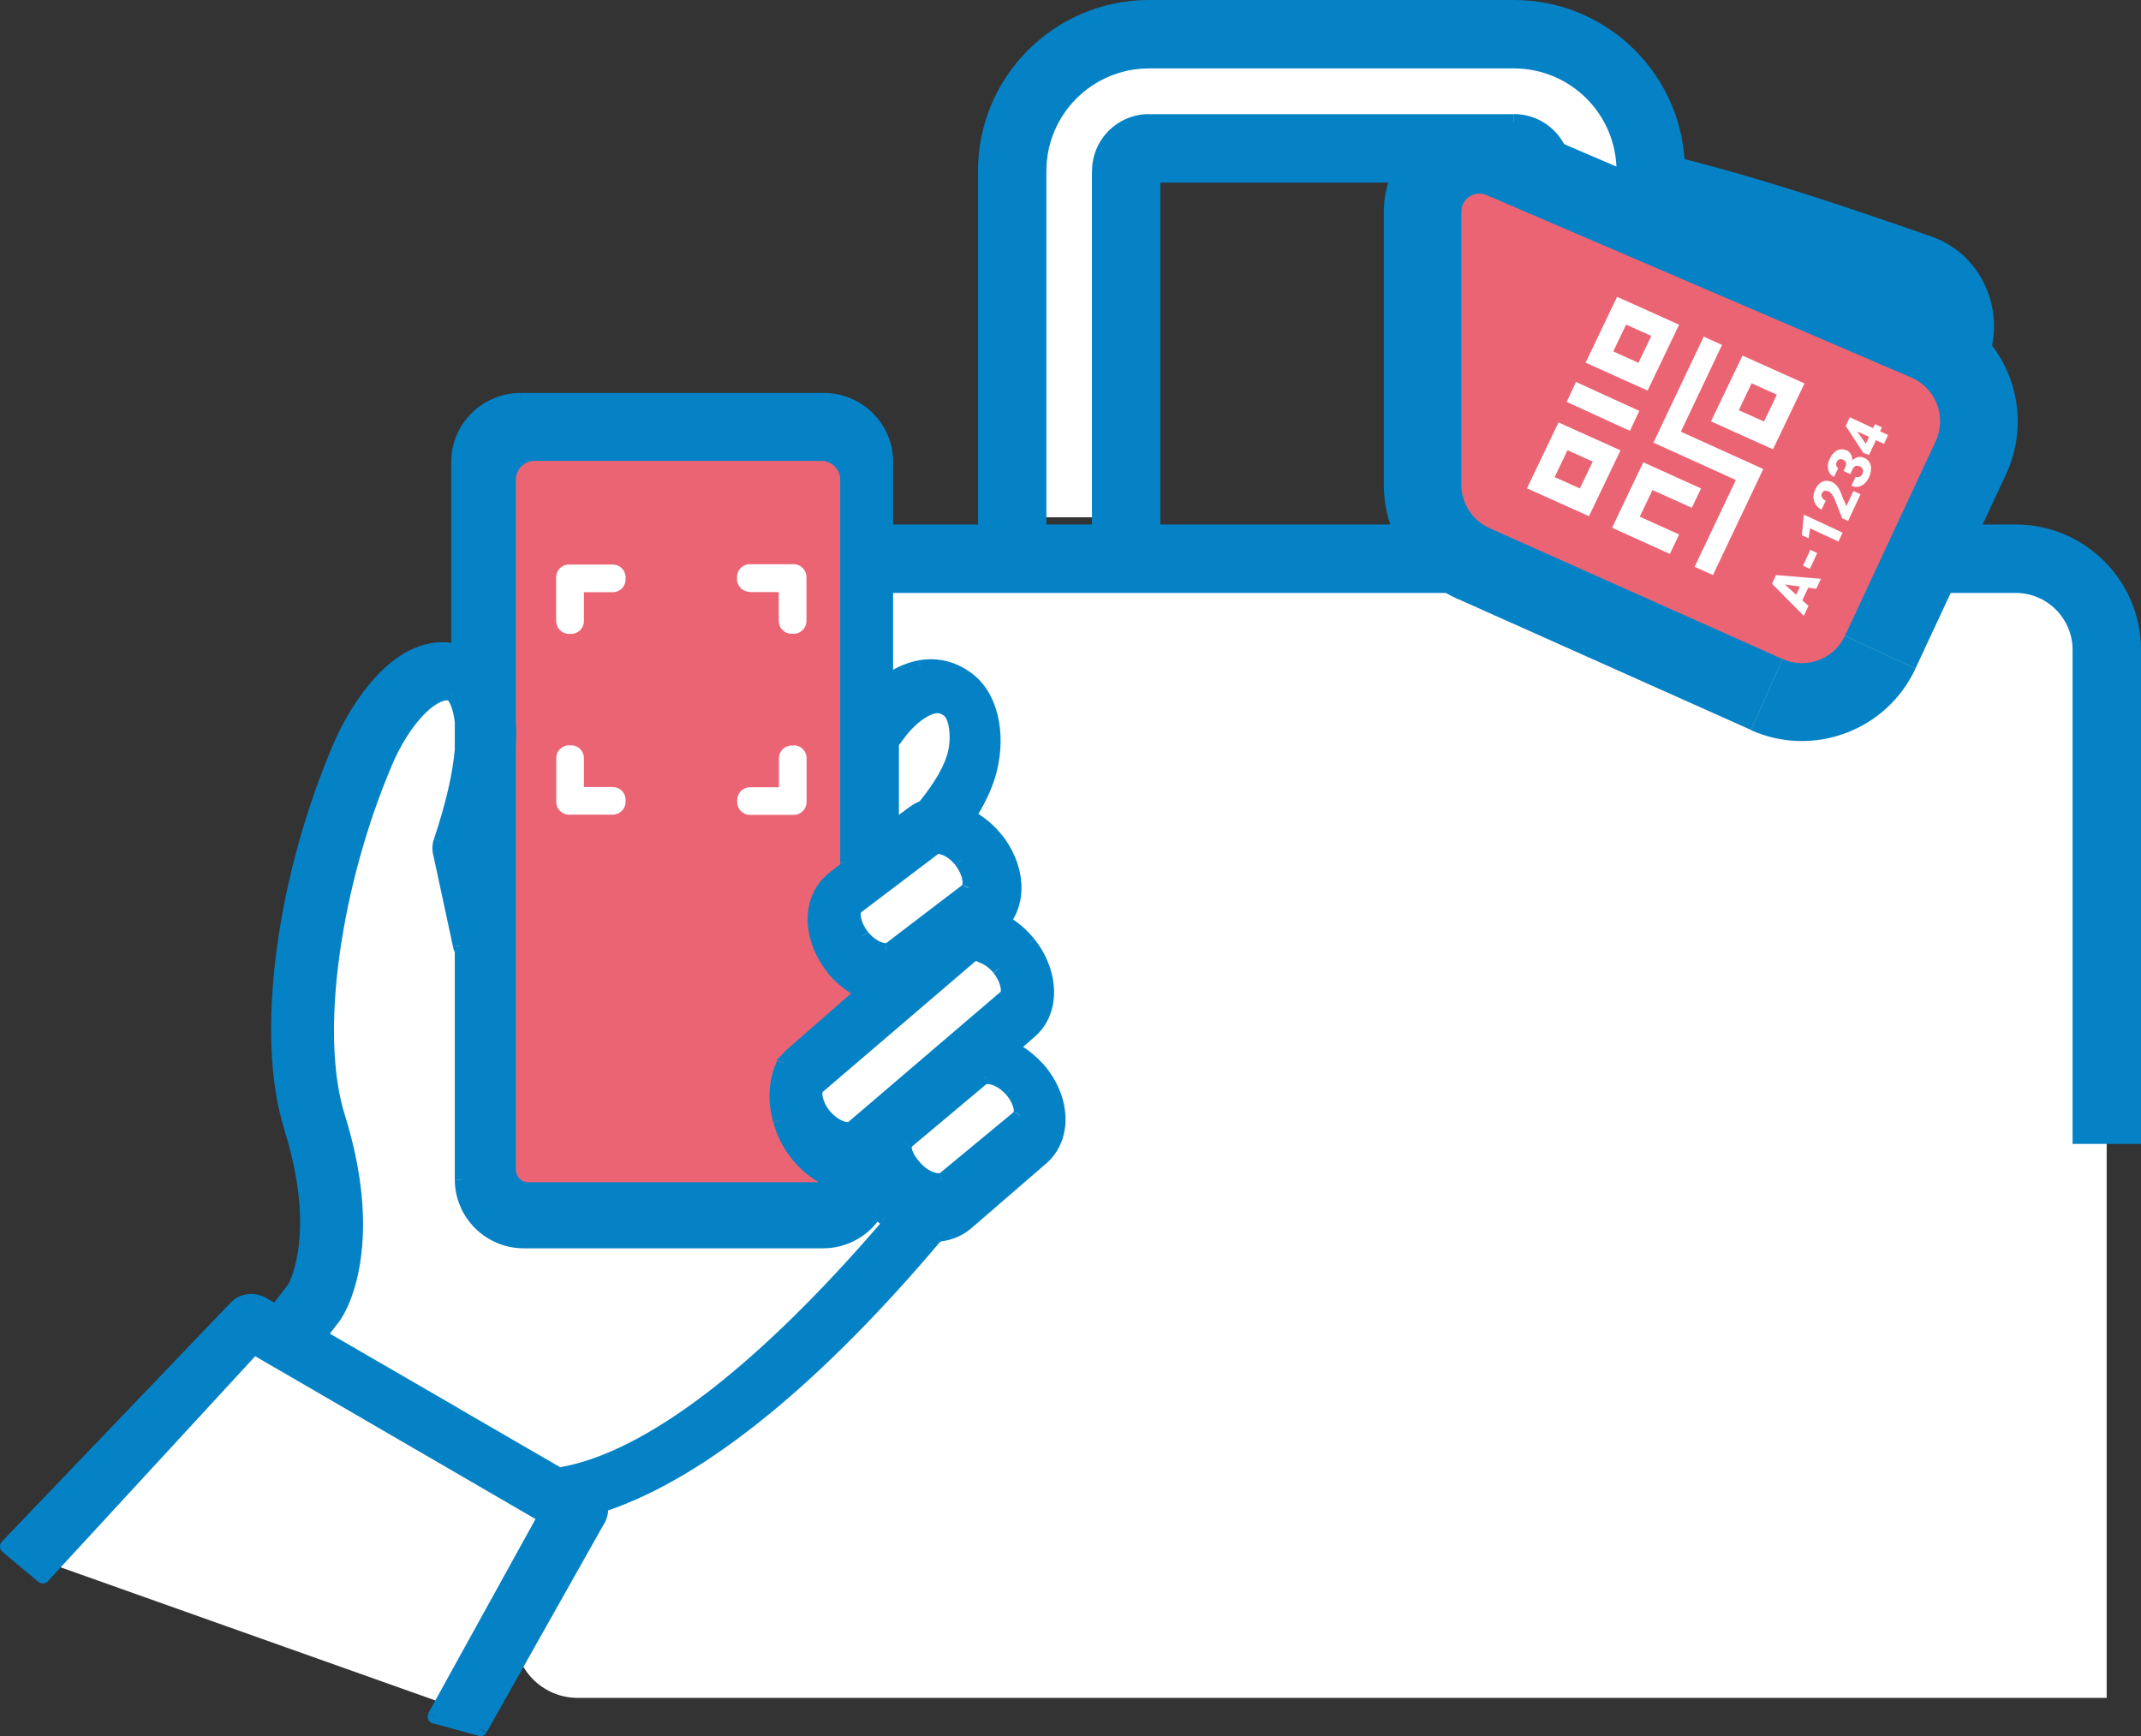 <?xml version="1.0" encoding="UTF-8"?><svg id="Ebene_2" xmlns="http://www.w3.org/2000/svg" viewBox="0 0 183.37 148.68"><rect x="0" y="0" width="183.37" height="148.68" fill="#333333" stroke="none"/><defs><style>.cls-1,.cls-2,.cls-3{fill-rule:evenodd;}.cls-1,.cls-2,.cls-3,.cls-4,.cls-5,.cls-6{stroke-width:0px;}.cls-1,.cls-4{fill:#0582c5;}.cls-2,.cls-6{fill:#eb6474;}.cls-3,.cls-5{fill:#fff;}</style></defs><g id="Ebene_1-2"><path class="cls-5" d="m44.08,52.45c0-2.97,2.41-5.38,5.38-5.38h125.59c2.97,0,5.38,2.41,5.38,5.38v92.96H49.47c-2.97,0-5.38-2.41-5.38-5.38V52.45Z"/><path class="cls-4" d="m135.76,11.8c-4.68-.81-8.48,3.27-7.92,7.98l1.71,14.27c.42,3.52,3.19,6.3,6.72,6.72l17.86,2.16c2.21.27,4.43-.44,6.08-1.93l8.01-7.24c4.44-4.01,2.86-11.52-2.79-13.5-9.02-3.15-19.58-6.73-29.66-8.47Z"/><path class="cls-4" d="m172.63,44.92c5.93,0,10.74,4.81,10.74,10.74h-5.86c0-2.7-2.19-4.88-4.88-4.88v-5.86Zm-117.18,5.86c-2.7,0-4.88,2.19-4.88,4.88h-5.86c0-5.93,4.81-10.74,10.74-10.74v5.86Zm122.06,47.19v-42.31h5.86v42.31s-5.86,0-5.86,0ZM50.56,55.66v25.39h-5.86v-25.39h5.86Zm122.06-4.88H55.45v-5.86h117.18v5.86Zm7.81,4.88h2.93-2.93Z"/><path class="cls-5" d="m94.52,44.3h-7.73c-.86,0-1.55-.7-1.54-1.56l.34-22.97c.14-9.25,7.67-16.67,16.92-16.67h24.33c9.35,0,16.92,7.58,16.92,16.92v23.17c0,.85-.69,1.54-1.54,1.54h-9.61c-.85,0-1.54-.69-1.54-1.54V13.92c0-.85-.69-1.54-1.54-1.54h-31.96c-.85,0-1.54.69-1.54,1.54v28.84c0,.85-.69,1.54-1.54,1.54Z"/><path class="cls-4" d="m129.66,0c8.09,0,14.65,6.56,14.65,14.65h-5.86c0-4.85-3.93-8.79-8.79-8.79V0Zm-31.25,5.86c-4.85,0-8.79,3.93-8.79,8.79h-5.86c0-8.09,6.56-14.65,14.65-14.65v5.86Zm40.04,43.94V14.65h5.86v35.15h-5.86ZM89.62,14.65v35.15h-5.86V14.65h5.86Zm40.04-8.79h-31.25V0h31.25v5.86Z"/><path class="cls-4" d="m129.66,9.77c2.7,0,4.88,2.19,4.88,4.88h-5.86c0,.54.44.98.98.98v-5.86Zm-31.25,5.86c.54,0,.98-.44.98-.98h-5.86c0-2.7,2.19-4.88,4.88-4.88v5.86Zm30.27,34.18V14.65h5.86v35.15h-5.86Zm-29.3-35.15v35.15h-5.86V14.65h5.86Zm30.27.98h-31.25v-5.86h31.25v5.86Z"/><path class="cls-4" d="m118.52,18.13c0-5.88,6.01-9.84,11.41-7.52l-5.24,12.21c3.37,1.45,7.12-1.02,7.12-4.69h-13.29Zm13.29,23.39c0-1.01-.6-1.93-1.52-2.34l-5.42,12.13c-3.86-1.73-6.35-5.56-6.35-9.79h13.29Zm23.57,8.87c-1.28-.57-2.78-.01-3.37,1.26l12.04,5.62c-2.47,5.3-8.75,7.65-14.09,5.26l5.42-12.13Zm4.39-15.38c-.61,1.31-.02,2.87,1.31,3.44l5.24-12.21c5.56,2.39,8.04,8.9,5.49,14.38l-12.04-5.62Zm1.31,3.44l-36.39-15.63,5.24-12.21,36.39,15.63-5.24,12.21Zm-9.07,13.19l7.76-16.64,12.04,5.62-7.76,16.64-12.04-5.62Zm-21.72-12.47l25.09,11.21-5.42,12.13-25.09-11.21,5.42-12.13Zm1.52-21.04v23.39s-13.29,0-13.29,0v-23.39s13.29,0,13.29,0Zm-4.23,27.11l-2.71,6.07,2.71-6.07Zm25.09,11.21l2.71-6.07-2.71,6.07Z"/><path class="cls-6" d="m127.31,16.71c-1.02-.44-2.15.31-2.15,1.41v23.39c0,1.61.95,3.07,2.41,3.72l25.09,11.21c2.03.91,4.42.02,5.36-2l7.76-16.64c.97-2.09.03-4.56-2.09-5.47l-36.39-15.63Z"/><path class="cls-3" d="m134.18,34.42l.8-1.71,5.42,2.48-.8,1.71-5.42-2.48Zm16.9,1.68l1.1-2.3-2.16-.97-1.1,2.3,2.16.97Zm3.47-3.26l-2.7,5.64-5.31-2.39,2.7-5.64,5.31,2.39Zm-18.14,6.69l-1.1,2.3-2.16-.97,1.1-2.3,2.16.97Zm-.32,4.68l2.7-5.64-5.31-2.39-2.7,5.64,5.31,2.39Zm7.72,1.57l-.79,1.66-4.95-2.24,2.67-5.61,4.95,2.24-.79,1.66-3.37-1.52-1.09,2.28,3.37,1.52Zm7.21-5.61l-4.31,9.08-1.57-.71,3.53-7.43-7.06-3.2,4.31-9.08,1.57.71-3.53,7.43,7.06,3.2Zm-10.69-9.1l1.1-2.3-2.16-.97-1.1,2.3,2.16.97Zm3.48-3.26l-2.7,5.64-5.31-2.39,2.7-5.64,5.31,2.39Z"/><path class="cls-5" d="m158.43,35.73l3.28,1.53-.35.76-3.28-1.53.35-.76Zm2.16.6l.59.27-1.1,2.36-.49-.17-1.51-2.31.28-.6.76,1.15.68.98.78-1.68Zm-2.13,4.27l-.38-.18.23-.5c.08-.16.16-.3.27-.42.1-.12.21-.21.33-.27.12-.06.24-.1.37-.1.13,0,.26.03.4.09.15.07.28.17.37.28.09.12.15.25.18.4.03.15.03.31,0,.48-.03.17-.08.34-.16.51-.06.14-.15.27-.25.39-.1.12-.22.22-.35.29-.13.08-.27.12-.42.13-.15.01-.31-.02-.48-.1l.36-.76c.07.03.14.04.22.03.07-.01.14-.04.21-.09.06-.05.11-.11.15-.19.04-.09.06-.18.06-.26,0-.08-.03-.16-.07-.22-.04-.06-.1-.11-.18-.15-.11-.05-.21-.07-.29-.07-.08,0-.16.04-.22.09-.06.06-.12.13-.16.23l-.17.37Zm-.57-.26l.17-.37c.04-.09.06-.18.06-.26,0-.08-.03-.15-.08-.2-.05-.06-.12-.11-.2-.15-.07-.03-.13-.04-.2-.04-.07,0-.13.02-.19.06-.06.04-.11.11-.15.19-.03.06-.04.12-.04.19,0,.07,0,.13.04.19.03.06.07.1.14.13l-.36.76c-.19-.09-.32-.21-.41-.38-.09-.17-.12-.35-.12-.55,0-.2.06-.4.15-.6.11-.23.24-.42.39-.56.15-.14.32-.23.51-.26.18-.03.38,0,.58.09.11.05.21.13.28.23.07.1.13.21.16.34s.04.27.02.42c-.02.15-.06.29-.13.44l-.23.5-.39-.18Zm.87,1.72l.59.27-1.07,2.29-.5-.23-.62-1.57c-.06-.14-.12-.26-.18-.36-.06-.1-.12-.17-.17-.23-.06-.06-.11-.1-.17-.13-.09-.04-.18-.07-.26-.07-.08,0-.15.01-.2.05-.06.04-.1.09-.14.17s-.05.16-.03.24c.02.08.06.15.12.22.06.07.14.12.24.17l-.36.76c-.2-.09-.36-.23-.48-.4-.12-.18-.19-.38-.21-.6-.02-.22.03-.45.13-.68.11-.24.25-.43.4-.56.15-.13.32-.2.5-.22.18-.02.37.02.57.11.11.05.22.12.3.21.09.09.17.19.24.3.07.12.14.25.2.4.06.15.13.31.19.49l.29.65.6-1.29Zm-4.23,2.03l3.28,1.53-.35.76-2.43-1.13-.13.85-.58-.27.17-1.67.03-.07Zm.52,3l.59.27-.63,1.36-.59-.27.63-1.36Zm-.72,2.8l.61.29-.79,1.68-.61-.29.79-1.68Zm1.24.54l-2.97-.41-.74-.22.25-.55,3.85.32-.4.85Zm-2.9-.55l2.22,2.01-.4.85-2.72-2.74.25-.54.65.42Z"/><polygon class="cls-5" points="24.77 114.71 18.94 114.71 2.94 133.43 40.94 146.93 47.98 128.56 57.1 124.64 79.53 104.39 89.31 96.94 87.35 91.45 84.74 89.75 88.53 85.31 84.74 79.56 84.74 76.43 83.44 71.72 81.09 70.55 83.44 64.8 82.4 59.57 77.31 59.57 53.97 62.32 37.28 57.74 31.16 63.1 27.51 75.38 26.07 89.75 27.51 100.6 27.51 106.35 24.77 114.71"/><polygon class="cls-2" points="74.88 64.42 74.19 74.65 71.43 78.48 72.47 81.27 76.03 85.57 68.33 92.74 70.17 97.63 73.04 99.56 73.62 103.14 43.52 102.77 41.11 99.56 41.11 40.39 45.36 36.06 71.43 36.48 74.88 41.19 74.88 64.42"/><path class="cls-3" d="m47.64,53.19c0,.61.49,1.1,1.1,1.1h.17c.61,0,1.1-.49,1.1-1.1v-2.47h2.47c.61,0,1.1-.49,1.1-1.1v-.17c0-.61-.49-1.1-1.1-1.1h-3.75c-.61,0-1.1.49-1.1,1.1h0v3.75Zm20.34,10.64c.61,0,1.1.49,1.1,1.1v3.75h0c0,.61-.49,1.11-1.1,1.11h-.19s-3.55,0-3.55,0c-.61,0-1.1-.49-1.1-1.1v-.17c0-.61.49-1.1,1.1-1.1h2.47v-2.47c0-.61.49-1.1,1.1-1.1h.17Zm-20.34,1.1c0-.61.49-1.1,1.1-1.1h.17c.61,0,1.1.49,1.1,1.1v2.47h2.47c.61,0,1.1.49,1.1,1.1v.17c0,.61-.49,1.1-1.1,1.1h-3.57s-.17,0-.17,0c-.61,0-1.1-.49-1.1-1.1h0v-3.75Zm16.59-14.22h2.47v2.47c0,.61.49,1.1,1.1,1.1h.17c.61,0,1.1-.49,1.1-1.1v-3.75h0c0-.61-.49-1.11-1.1-1.11h-3.75c-.61,0-1.1.49-1.1,1.1v.17c0,.61.49,1.1,1.1,1.1Z"/><path class="cls-1" d="m87.35,95.52l-.09.16-6.47,5.35-.1.03s-.02,0-.03,0c0,0-.01,0-.02,0,0,0-.01,0-.02,0,0,0-.02,0-.05,0-.04,0-.09,0-.15,0-.63,0-1.41-.4-2.01-1.06-.77-.84-1.08-1.66-.87-2.08l.09-.17,6.63-5.56.02.03s.04-.01.05-.01t.07-.01s.09,0,.16,0c.63,0,1.42.4,2.02,1.06.72.78,1.02,1.79.78,2.24Zm-48.41,25.6l8.77,5.08.15.09.17-.03c7.66-1.33,17.33-8.89,27.91-21.17l.33-.38-.49-.41c-.14-.12-.22-.19-.3-.26l-.39-.38-.32.44c-1,1.36-2.58,2.17-4.26,2.17h-25.64c-2.92,0-5.29-2.36-5.29-5.27v-19.58c-.11-.23-.15-.35-.17-.46l-1.71-7.95c-.06-.32-.05-.65.06-.94,1.04-3.13,1.64-5.76,1.82-7.84v-2.41c-.11-1.06-.39-1.84-.76-2.28l-.13-.15-.19-.02c-1.6-.16-3.94,2.36-5.42,5.78-4.54,10.59-6.34,23.38-4.14,30.48,1.46,4.7,1.87,8.88,1.3,12.47-.19,1.19-.48,2.27-.87,3.21-.23.56-.45,1-.71,1.38l-.97,1.27-.34.45,11.6,6.72Zm37.43-57.62l.14-.14c.08-.08.14-.14.18-.21.98-1.45,2.34-2.54,3.34-2.7.43-.07.79.03,1.19.32.66.48.94,2.24.56,3.76-.31,1.26-1.16,2.75-2.55,4.47l-.08.09-.11.05c-.3.13-.56.28-.78.44l-1.9,1.42v-7.51Zm-3.64,33.21h.13l13.16-11.25.09-.07.11-.13c.27-.46.02-1.51-.66-2.35-.47-.57-1.07-.99-1.63-1.13l-.25-.16-.12-.14-13.45,11.51-.09.07-.11.13c-.27.45-.02,1.51.66,2.34.6.73,1.4,1.19,2.04,1.19.07,0,.07,0,.13,0Zm10.21-20.68l-.1.16-6.72,5.13-.1.02s-.03,0-.03,0h0s-.01,0-.05,0c-.05,0-.06,0-.11,0-.62,0-1.41-.46-1.99-1.19-.68-.85-.92-1.91-.64-2.36l.09-.15,6.84-5.18h.17c.62,0,1.41.46,2,1.19.66.83.92,1.89.65,2.34Zm-16.13,19.89c.25.98.71,1.92,1.35,2.76,1.13,1.49,2.69,2.47,4.28,2.7l.6.09s-1.03.36-1.73.36h-26.15c-.9,0-1.64-.77-1.64-1.72v-36.24c.04-.67.04-1.36,0-2.11v-20.71c0-1.24,1-2.24,2.24-2.24h24.54c1.24,0,2.24,1,2.24,2.24v32.76c0,.08.01.14.04.37v.08s-.2.16-.2.16l-.98.76c-2.15,1.66-2.18,5.03-.09,7.65.58.72,1.27,1.32,2.05,1.77l.58.34-.51.44-5.59,4.89c-.18.14-.42.4-.72.77-.64,1.46-.77,2.97-.4,4.51l.09.37Zm-15.36,33.3c.01.38-.09.75-.31,1.08l-10.01,17.77-3.88-1.06,9.46-17.13-20.28-11.78-3.38-1.96-.98-.57-.33-.19-18.07,19.61-3.05-2.54,19.56-20.49c.58-.61,1.53-.74,2.27-.32l.81.46.37.21,1.56-2.02c.15-.27.31-.66.47-1.13.26-.78.44-1.67.55-2.66.31-2.9-.1-6.24-1.28-9.98-2.51-7.97-.62-21.57,4.31-32.92.22-.51.53-1.14.9-1.79.61-1.08,1.28-2.07,2-2.93,2.05-2.46,4.26-3.61,6.55-3.26l.57.09v-16.24c0-2.9,2.4-5.26,5.34-5.26h25.91c2.94,0,5.34,2.36,5.34,5.26v18.92l.75-.45c.73-.44,1.48-.72,2.24-.85,1.46-.24,2.85.12,4.07,1.06,1.93,1.49,2.59,4.58,1.87,7.6-.27,1.16-.8,2.38-1.6,3.7l-.25.42.42.25c.73.43,1.39,1.01,1.95,1.71,1.68,2.11,2.03,4.78.86,6.63l-.26.41.41.26c.68.44,1.28.98,1.79,1.62,2.07,2.6,2.07,5.94-.01,7.62l-1,.88-.5.44.56.34c.64.39,1.22.87,1.71,1.43,1.22,1.37,1.87,3.08,1.77,4.67-.08,1.19-.59,2.25-1.44,2.99l-6.42,5.55c-.64.55-1.44.88-2.34.98l-.32.17c-10.1,11.97-19.85,20.03-28.29,22.91l-.35.12v.36Z"/><path class="cls-4" d="m87.9,95.82c.25-.46.17-1.04.02-1.49-.16-.49-.47-1.02-.88-1.47l-.91.84c.3.33.51.7.62,1.02.12.36.07.51.07.5l1.09.6Zm-.86-2.96c-.67-.73-1.62-1.26-2.48-1.26v1.24c.4,0,1.04.28,1.56.86l.92-.84Zm-2.48-1.26c-.08,0-.17,0-.24.02l.18,1.23s0,0,.02,0c.01,0,.03,0,.05,0v-1.24Zm-.27.02c-.05,0-.06.01-.09.02l.25,1.22s0,0,.01,0c0,0,.02,0,.05,0l-.22-1.22Zm-.11.02s-.04.01-.08.02l.35,1.19s.02,0,.02,0c0,0,0,0,0,0,0,0,0,0,0,0,0,0,0,0,0,0,0,0,0,0,0,0,0,0,0,0,0,0l-.3-1.21Zm.62.28l-.02-.03-1.04.68.02.03,1.04-.68Zm-.94-.17l-6.63,5.56.8.95,6.63-5.56-.8-.95Zm-6.79,5.76l-.09.17,1.11.57.09-.17-1.11-.57Zm-.09.17c-.23.45-.12.98.04,1.4.18.45.5.93.92,1.38l.91-.84c-.35-.38-.57-.73-.68-1.01-.13-.31-.07-.4-.09-.36l-1.11-.57Zm.96,2.78c.68.74,1.62,1.26,2.47,1.26v-1.24c-.4,0-1.03-.28-1.56-.86l-.92.84Zm2.47,1.26c.08,0,.17,0,.24-.02l-.18-1.23s0,0-.02,0c-.01,0-.03,0-.05,0v1.24Zm.26-.02s.05,0,.06-.01l-.23-1.22s-.02,0-.05,0l.22,1.22Zm.06-.01s.02,0,.03,0l-.24-1.22s0,0-.01,0l.23,1.22Zm.05-.01s.02,0,.04-.01l-.33-1.2s0,0,0,0c0,0,0,0,0,0l.29,1.21Zm.04-.01s.02,0,.03,0l-.34-1.2s-.02,0-.02,0l.33,1.2Zm.05-.01l.1-.03-.38-1.19-.1.03.38,1.19Zm.31-.14l6.47-5.35-.79-.96-6.47,5.35.79.96Zm6.62-5.53l.09-.16-1.09-.6-.09.16,1.09.6Zm-48.55,24.6l-11.6-6.72-.62,1.08,11.6,6.72.62-1.08Zm-11.42-5.81l.34-.45-.99-.75-.34.45.99.75Zm.34-.45l.97-1.27-.99-.75-.97,1.27.99.75Zm.99-1.3c.28-.43.53-.91.77-1.49l-1.15-.47c-.21.53-.42.93-.65,1.27l1.03.69Zm.77-1.49c.4-.99.71-2.12.91-3.35l-1.23-.2c-.18,1.15-.47,2.18-.83,3.08l1.15.47Zm.91-3.35c.59-3.71.16-7.99-1.32-12.75l-1.19.37c1.44,4.64,1.83,8.71,1.28,12.19l1.23.2Zm-1.32-12.75c-1.07-3.42-1.18-8.29-.44-13.66.74-5.36,2.31-11.15,4.55-16.39l-1.14-.49c-2.29,5.34-3.89,11.25-4.64,16.71-.75,5.45-.66,10.53.48,14.2l1.19-.37Zm4.11-30.05c.72-1.66,1.64-3.08,2.55-4.06.46-.49.9-.85,1.3-1.08.4-.23.72-.3.94-.27l.13-1.24c-.57-.06-1.15.13-1.69.43-.54.31-1.07.76-1.59,1.31-1.03,1.1-2.02,2.65-2.78,4.42l1.14.49Zm4.79-5.41l.19.02.13-1.24-.19-.02-.13,1.24Zm-.22-.2l.13.15.95-.8-.13-.15-.95.8Zm.13.15c.26.31.51.94.62,1.95l1.24-.13c-.12-1.11-.42-2.03-.9-2.62l-.95.8Zm.62,1.89v2.41s1.24,0,1.24,0v-2.41s-1.24,0-1.24,0Zm0,2.36c-.17,2.02-.75,4.59-1.79,7.7l1.18.39c1.05-3.16,1.67-5.84,1.85-7.98l-1.24-.1Zm-1.79,7.69c-.14.41-.16.85-.08,1.27l1.22-.24c-.04-.22-.03-.43.03-.62l-1.18-.4Zm-.07,1.27l1.71,7.95,1.22-.26-1.71-7.95-1.22.26Zm1.7,7.95c.04.18.1.35.22.6l1.13-.52c-.1-.21-.12-.28-.13-.32l-1.22.25Zm.16.34v19.58h1.24v-19.58h-1.24Zm0,19.58c0,3.25,2.65,5.9,5.91,5.9v-1.24c-2.58,0-4.67-2.09-4.67-4.65h-1.24Zm5.91,5.9h25.64v-1.24h-25.64v1.24Zm25.64,0c1.89,0,3.65-.9,4.76-2.42l-1-.74c-.88,1.2-2.28,1.91-3.76,1.91v1.24Zm4.76-2.42l.32-.44-1-.74-.32.44,1,.74Zm-.61-.36l.39.38.86-.9-.39-.38-.86.9Zm.39.38c.09.09.18.17.33.29l.79-.96c-.14-.12-.2-.17-.26-.23l-.86.9Zm.33.29l.49.41.8-.95-.49-.41-.8.95Zm.42-.47l-.33.38.94.81.33-.38-.94-.81Zm-.33.38c-5.27,6.12-10.3,11.04-14.95,14.6-4.66,3.56-8.9,5.72-12.59,6.36l.21,1.22c3.97-.69,8.4-2.98,13.13-6.6,4.74-3.63,9.83-8.62,15.14-14.78l-.94-.81Zm-27.54,20.96l-.17.03.21,1.22.17-.03-.21-1.22Zm.25.1l-.15-.09-.62,1.08.15.09.62-1.08Zm-.15-.09l-8.77-5.08-.62,1.08,8.77,5.08.62-1.08Zm27.73-62.16v7.51h1.24v-7.51h-1.24Zm.99,8.01l1.9-1.42-.74-1-1.9,1.42.74,1Zm1.89-1.41c.18-.13.39-.25.66-.37l-.5-1.14c-.33.15-.63.31-.9.51l.74,1Zm.66-.37l.11-.05-.5-1.14-.11.05.5,1.14Zm.35-.23l.08-.09-.97-.78-.08.09.97.78Zm.08-.09c1.41-1.75,2.32-3.32,2.67-4.71l-1.21-.3c-.28,1.13-1.06,2.53-2.43,4.23l.97.78Zm2.67-4.71c.21-.85.24-1.75.12-2.52-.06-.38-.16-.75-.29-1.07-.14-.31-.33-.62-.62-.83l-.74,1s.13.12.22.33c.09.19.16.45.2.76.09.61.07,1.35-.1,2.03l1.21.3Zm-.79-4.42c-.52-.38-1.05-.54-1.66-.44l.2,1.23c.24-.04.44,0,.72.21l.74-1Zm-1.66-.44c-.65.1-1.34.49-1.97,1-.64.52-1.26,1.2-1.79,1.97l1.03.7c.46-.68,1-1.27,1.54-1.7.55-.44,1.04-.68,1.39-.74l-.2-1.23Zm-3.76,2.98s-.02.03-.09.09l.86.9c.1-.09.19-.19.27-.32l-1.04-.68Zm-.09.09l-.14.14.86.9.14-.14-.86-.9Zm-3.38,33.17c-.05,0-.05,0-.12,0l.05,1.24c.07,0,.08,0,.14,0l-.06-1.24Zm-.09,0c-.38,0-1.03-.32-1.56-.97l-.96.79c.66.81,1.63,1.42,2.51,1.42v-1.24Zm-1.56-.96c-.29-.35-.48-.75-.57-1.09-.05-.17-.06-.31-.06-.41,0-.11.02-.14.02-.13l-1.07-.64c-.27.45-.22,1.04-.09,1.51.14.51.41,1.06.81,1.55l.97-.78Zm-.68-1.54l.11-.13-.93-.82-.11.13.93.82Zm.04-.05l.09-.07-.78-.97-.09.07.78.97Zm.1-.08l13.45-11.51-.81-.94-13.45,11.51.81.94Zm12.57-11.58l.12.14.96-.79-.12-.14-.96.79Zm.26.27l.25.16.67-1.05-.25-.16-.67,1.05Zm.43.24c.41.11.91.43,1.31.92l.96-.79c-.53-.65-1.24-1.15-1.96-1.34l-.32,1.2Zm1.31.93c.29.35.48.75.57,1.08.05.17.06.31.06.41,0,.11-.02.14-.02.14l1.07.64c.27-.45.22-1.04.1-1.51-.14-.51-.42-1.06-.81-1.55l-.96.79Zm.68,1.54l-.11.13.93.82.11-.13-.93-.82Zm-.04.05l-.09.07.78.97.09-.07-.78-.97Zm-.1.08l-13.16,11.25.81.94,13.16-11.25-.81-.94Zm-12.76,11.1h-.13v1.24h.13v-1.24Zm10.62-19.75c.26-.45.21-1.03.09-1.5-.14-.51-.4-1.06-.79-1.54l-.97.78c.28.35.47.75.56,1.09.05.17.06.31.06.42,0,.11-.02.15-.02.14l1.08.62Zm-.7-3.04c-.65-.81-1.6-1.42-2.48-1.42v1.24c.36,0,.99.3,1.51.95l.97-.78Zm-2.48-1.42h-.17v1.24h.17v-1.24Zm-.54.13l-6.84,5.18.75.99,6.84-5.18-.75-.99Zm-7,5.35l-.09.15,1.06.66.09-.15-1.06-.66Zm-.09.15c-.28.45-.23,1.04-.11,1.51.13.51.41,1.07.8,1.56l.97-.78c-.29-.36-.48-.76-.57-1.1-.04-.17-.06-.31-.06-.41,0-.11.03-.14.02-.13l-1.06-.66Zm.69,3.07c.64.81,1.6,1.42,2.48,1.42v-1.24c-.36,0-.99-.31-1.5-.95l-.97.77Zm2.48,1.42c.06,0,.1,0,.16,0l-.1-1.24s-.03,0-.03,0c0,0,0,0-.02,0v1.24Zm.19,0s.04,0,.06,0l-.18-1.23s0,0,0,0c0,0-.01,0-.03,0l.16,1.23Zm.08-.01h0s-.22-1.22-.22-1.22h0s.22,1.22.22,1.22Zm.01,0s.03,0,.05,0l-.26-1.22s-.02,0-.02,0c0,0,0,0,0,0l.23,1.22Zm.06-.01l.1-.02-.3-1.21-.1.02.3,1.21Zm.33-.13l6.72-5.13-.75-.99-6.72,5.13.75.99Zm6.88-5.31l.1-.16-1.08-.62-.1.16,1.08.62Zm-15.97,19.26l-.09-.37-1.21.3.09.37,1.21-.3Zm-.09-.37c-.34-1.41-.22-2.78.36-4.12l-1.14-.5c-.7,1.59-.84,3.23-.43,4.91l1.21-.29Zm.28-3.97c.3-.36.5-.58.63-.68l-.78-.97c-.23.19-.51.49-.81.86l.96.79Zm.65-.69l5.59-4.89-.82-.94-5.59,4.89.82.94Zm5.59-4.89l.51-.44-.82-.94-.51.44.82.94Zm.41-1.45l-.58-.34-.62,1.08.58.34.62-1.08Zm-.58-.34c-.71-.41-1.35-.96-1.88-1.62l-.97.78c.62.78,1.38,1.43,2.23,1.92l.62-1.08Zm-1.87-1.62c-1.95-2.45-1.8-5.39-.01-6.77l-.76-.98c-2.52,1.95-2.42,5.74-.2,8.52l.97-.77Zm-.01-6.77l.98-.76-.76-.98-.98.76.76.98Zm.98-.76l.21-.16-.76-.98-.21.16.76.98Zm.45-.72v-.08s-1.24.14-1.24.14v.08s1.24-.14,1.24-.14Zm0-.08c-.03-.24-.03-.29-.04-.36l-1.24.11c0,.09.02.15.04.39l1.24-.14Zm-.04-.3v-32.76h-1.24v32.76h1.24Zm0-32.76c0-1.58-1.28-2.86-2.86-2.86v1.24c.89,0,1.62.72,1.62,1.62h1.24Zm-2.86-2.86h-24.54v1.24h24.54v-1.24Zm-24.54,0c-1.58,0-2.86,1.28-2.86,2.86h1.24c0-.89.72-1.62,1.62-1.62v-1.24Zm-2.86,2.86v20.71s1.24,0,1.24,0v-20.71s-1.24,0-1.24,0Zm0,20.74c.04.73.04,1.4,0,2.04l1.24.08c.04-.7.04-1.41,0-2.19l-1.24.07Zm0,2.08v31.2s1.24,0,1.24,0v-31.2s-1.24,0-1.24,0Zm0,31.2v5.04h1.24v-5.04h-1.24Zm0,5.04c0,1.27.99,2.34,2.26,2.34v-1.24c-.53,0-1.02-.46-1.02-1.1h-1.24Zm2.26,2.34h26.15v-1.24h-26.15v1.24Zm26.15,0c.44,0,.93-.11,1.29-.2.18-.05.34-.1.46-.13.06-.02.1-.03.14-.04.02,0,.03,0,.04-.01,0,0,0,0,.01,0,0,0,0,0,0,0,0,0,0,0,0,0,0,0,0,0,0,0,0,0,0,0,0,0t-.2-.59q-.2-.59-.2-.59s0,0,0,0c0,0,0,0,0,0,0,0,0,0,0,0,0,0,0,0,0,0,0,0,0,0,0,0,0,0-.02,0-.03,0-.03,0-.07.02-.12.04-.1.03-.24.07-.4.11-.33.09-.7.16-.97.16v1.24Zm1.82-1.59l-.6-.09-.18,1.23.6.09.18-1.23Zm-.6-.09c-1.41-.2-2.83-1.08-3.88-2.46l-.99.75c1.21,1.59,2.91,2.68,4.69,2.94l.18-1.23Zm-3.88-2.46c-.6-.78-1.02-1.64-1.25-2.53l-1.2.31c.27,1.06.77,2.07,1.46,2.98l.99-.76Zm-16.59,30.9v-.36s-1.26.05-1.26.05v.36s1.26-.05,1.26-.05Zm-.43.25l.35-.12-.4-1.18-.35.12.4,1.18Zm.35-.12c8.61-2.93,18.44-11.11,28.56-23.1l-.95-.8c-10.08,11.94-19.74,19.9-28.01,22.72l.4,1.18Zm28.38-22.95l.32-.17-.58-1.1-.32.17.58,1.1Zm.1-.1c1.01-.11,1.93-.49,2.68-1.13l-.81-.94c-.54.46-1.21.75-2,.83l.13,1.24Zm2.68-1.13l6.42-5.55-.81-.94-6.42,5.55.81.94Zm6.42-5.55c.99-.85,1.56-2.07,1.65-3.42l-1.24-.08c-.07,1.04-.51,1.94-1.22,2.56l.81.94Zm1.65-3.42c.11-1.79-.61-3.65-1.92-5.13l-.93.83c1.13,1.27,1.7,2.82,1.61,4.22l1.24.08Zm-1.92-5.12c-.54-.6-1.16-1.12-1.85-1.55l-.65,1.06c.59.36,1.12.8,1.57,1.31l.93-.83Zm-1.85-1.55l-.56-.34-.65,1.06.56.34.65-1.06Zm-.48.65l.5-.44-.82-.93-.5.44.82.93Zm.5-.44l1-.88-.82-.93-1,.88.82.93Zm.98-.86c2.45-1.97,2.31-5.73.11-8.49l-.97.78c1.94,2.43,1.81,5.36.08,6.75l.78.97Zm.11-8.49c-.55-.68-1.2-1.27-1.93-1.75l-.68,1.04c.62.4,1.17.9,1.64,1.48l.97-.78Zm-1.93-1.75l-.41-.26-.68,1.04.41.26.68-1.04Zm-.22.59l.26-.41-1.05-.67-.26.41,1.05.67Zm.26-.41c1.36-2.13.9-5.09-.89-7.35l-.97.77c1.57,1.97,1.81,4.34.82,5.91l1.05.67Zm-.9-7.35c-.6-.75-1.32-1.38-2.11-1.86l-.64,1.07c.66.39,1.27.92,1.78,1.57l.97-.78Zm-2.11-1.86l-.42-.25-.64,1.07.42.25.64-1.07Zm-.21.6l.25-.42-1.06-.64-.25.42,1.06.64Zm.25-.42c.82-1.36,1.38-2.64,1.67-3.87l-1.21-.29c-.25,1.08-.75,2.24-1.52,3.52l1.06.64Zm1.67-3.87c.75-3.14.1-6.54-2.1-8.23l-.76.98c1.66,1.28,2.34,4.08,1.65,6.96l1.21.29Zm-2.1-8.23c-1.34-1.04-2.91-1.45-4.55-1.18l.21,1.23c1.28-.21,2.5.1,3.58.93l.76-.98Zm-4.55-1.18c-.84.15-1.66.46-2.45.93l.64,1.07c.67-.4,1.35-.66,2.02-.78l-.21-1.23Zm-2.45.93l-.75.45.64,1.07.75-.45-.64-1.07Zm.19.98v-18.92h-1.24v18.92h1.24Zm0-18.92c0-3.25-2.68-5.88-5.96-5.88v1.24c2.61,0,4.71,2.09,4.71,4.64h1.24Zm-5.96-5.88h-25.91v1.24h25.91v-1.24Zm-25.91,0c-3.28,0-5.97,2.63-5.97,5.88h1.24c0-2.55,2.11-4.64,4.72-4.64v-1.24Zm-5.97,5.88v16.24h1.24v-16.24h-1.24Zm.72,15.63l-.57-.09-.19,1.23.57.09.19-1.23Zm-.57-.09c-2.59-.4-4.99.93-7.12,3.47l.95.8c1.98-2.38,3.99-3.34,5.98-3.04l.19-1.23Zm-7.12,3.47c-.74.89-1.44,1.91-2.06,3.02l1.08.61c.59-1.05,1.24-2.01,1.93-2.83l-.95-.8Zm-2.06,3.02c-.37.66-.7,1.31-.93,1.85l1.14.49c.21-.49.51-1.1.87-1.73l-1.08-.61Zm-.93,1.84c-2.49,5.73-4.21,12.02-4.99,17.89-.78,5.86-.64,11.35.66,15.46l1.19-.37c-1.22-3.87-1.38-9.15-.61-14.92.77-5.76,2.46-11.94,4.9-17.56l-1.14-.5Zm-4.34,33.36c1.16,3.68,1.55,6.94,1.26,9.73l1.24.13c.32-3-.11-6.44-1.31-10.24l-1.19.37Zm1.26,9.73c-.1.95-.28,1.79-.52,2.53l1.18.39c.27-.83.46-1.76.57-2.78l-1.24-.13Zm-.52,2.53c-.15.45-.3.8-.42,1.02l1.09.6c.18-.32.35-.75.51-1.24l-1.18-.39Zm-.37.94l-1.56,2.02.98.76,1.56-2.02-.98-.76Zm-.77,1.86l-.37-.21-.62,1.08.37.21.62-1.08Zm-.37-.21l-.81-.46-.62,1.08.81.46.62-1.08Zm-.81-.46c-.99-.56-2.25-.4-3.03.43l.9.86c.38-.4,1.01-.49,1.52-.21l.62-1.08Zm-3.03.43L.17,132.02l.9.86,19.56-20.49-.9-.86ZM.22,132.92l3.05,2.54.8-.96-3.05-2.54-.8.96Zm3.9,2.48l18.07-19.61-.91-.84-18.07,19.61.91.84Zm17.3-19.5l.33.19.62-1.08-.33-.19-.62,1.08Zm.33.19l.98.57.62-1.08-.98-.57-.62,1.08Zm.98.57l3.38,1.96.62-1.08-3.38-1.96-.62,1.08Zm3.38,1.96l20.28,11.78.62-1.08-20.28-11.78-.62,1.08Zm20.05,10.94l-9.46,17.13,1.09.6,9.46-17.13-1.09-.6Zm-9.07,18.03l3.88,1.06.33-1.2-3.88-1.06-.33,1.2Zm4.59.76l10.01-17.77-1.08-.61-10.01,17.77,1.08.61Zm9.99-17.73c.29-.43.43-.93.41-1.45l-1.24.05c0,.24-.06.49-.21.71l1.04.69Zm34.91-37.35l-.46.42h0s.46-.42.46-.42Zm-2.17-1.05l-.09-.62s-.01,0-.02,0l.11.61Zm-.07.01l-.12-.61s-.02,0-.03,0l.15.6Zm-.05.01l-.52.34c.15.23.43.33.69.26l-.17-.6Zm-.02-.03l.52-.34c-.1-.15-.25-.25-.43-.27s-.35.02-.49.14l.4.48Zm-6.63,5.56l-.4-.48c-.06.05-.12.12-.15.19l.55.28Zm-.09.17l-.55-.28h0s.55.28.55.28Zm.87,2.08l.46-.42h0s-.46.42-.46.42Zm2.17,1.05l.09.62s.01,0,.02,0l-.11-.61Zm.05,0l-.11-.61h0s.11.61.11.61Zm.02,0l.12.61s.02,0,.03,0l-.15-.6Zm.02,0l.16.6h0s-.16-.6-.16-.6Zm.03,0l.17.6s.01,0,.02,0l-.19-.59Zm.1-.03l.19.59c.08-.02.15-.06.21-.11l-.4-.48Zm6.56-5.51l-.54-.3.54.3Zm-.09.16l.4.48c.06-.05.11-.11.15-.18l-.54-.3Zm-59.93,18.72l-.49-.38c-.11.14-.15.32-.12.5.03.18.14.33.3.42l.31-.54Zm.34-.45l-.49-.38h0s.49.38.49.38Zm.97-1.27l.49.38s.02-.02.02-.03l-.52-.35Zm.71-1.38l-.58-.23.58.23Zm.87-3.21l-.61-.1.61.1Zm-1.3-12.47l.59-.18h0s-.59.18-.59.18Zm4.14-30.48l-.57-.25h0s.57.25.57.25Zm5.42-5.78l.06-.62-.06.62Zm.19.02l.48-.4c-.1-.12-.25-.2-.41-.22l-.06.62Zm.13.15l.48-.4-.48.4Zm.76,2.28h.62s0-.04,0-.07l-.62.07Zm0,2.41l.62.05s0-.03,0-.05h-.62Zm-1.82,7.84l.59.2h0s-.59-.2-.59-.2Zm-.06.94l-.61.12h0s.61-.12.61-.12Zm1.71,7.95l.61-.12h0s-.61.12-.61.12Zm.17.46h.62c0-.09-.02-.18-.06-.26l-.56.26Zm35.19,22.68l-.5-.37.5.37Zm.32-.44l.43-.45c-.13-.12-.31-.19-.48-.17-.18.02-.34.11-.45.25l.5.37Zm.39.38l-.43.45h0s.43-.45.43-.45Zm.3.26l.4-.48h0s-.4.48-.4.48Zm.49.41l.47.41c.11-.13.16-.29.15-.46-.01-.17-.09-.32-.22-.43l-.4.48Zm-.33.38l-.47-.41h0s.47.41.47.41Zm-27.91,21.17l.11.61h0s-.11-.61-.11-.61Zm-.17.03l-.31.54c.13.07.27.1.42.07l-.11-.61Zm-8.92-5.17l.31-.54h0s-.31.54-.31.54Zm8.77,5.08l-.31.54h0s.31-.54.31-.54Zm28.66-55.19h-.62c0,.24.13.45.34.56.21.11.46.08.65-.06l-.37-.5Zm1.9-1.42l-.37-.5h0s.37.5.37.5Zm.78-.44l-.25-.57h0s.25.57.25.57Zm.11-.05l.25.57c.09-.04.17-.1.23-.18l-.48-.39Zm.08-.09l-.48-.39h0s.48.39.48.39Zm2.55-4.47l-.6-.15h0s.6.15.6.15Zm-.56-3.76l-.37.5h0s.37-.5.37-.5Zm-1.19-.32l.1.61h0s-.1-.61-.1-.61Zm-3.34,2.7l-.52-.35h0s.52.35.52.35Zm-.32.34l-.43-.45c-.12.12-.19.28-.19.45h.62Zm.14-.14l-.43-.45h0s.43.45.43.45Zm-3.91,33.35v.62s.01,0,.02,0l-.02-.62Zm-2.04-1.19l-.48.39h0s.48-.39.48-.39Zm-.66-2.34l-.47-.41s-.05.06-.07.09l.53.32Zm.11-.13l-.39-.49s-.05.05-.08.07l.47.41Zm.09-.07l.39.49s.01,0,.02-.01l-.4-.47Zm13.45-11.51l.48-.4c-.11-.13-.26-.21-.43-.22-.17-.01-.33.04-.46.15l.4.47Zm.12.14l-.48.4s.09.09.14.13l.33-.52Zm.25.16l-.33.52c.05.03.11.06.18.08l.16-.6Zm1.63,1.13l-.48.39h0s.48-.39.48-.39Zm.66,2.35l.47.41s.05-.06.07-.09l-.53-.32Zm-.11.13l.39.49s.05-.05.08-.07l-.47-.41Zm-.09.07l-.39-.49s-.01,0-.02.01l.4.47Zm-13.29,11.25v-.62s-.02,0-.03,0l.03.62Zm.13,0v.62c.15,0,.29-.05.4-.15l-.4-.47Zm9.43-23.03l.49-.39h0s-.48.39-.48.39Zm-2.16-1.19v-.62c-.14,0-.27.04-.38.13l.38.5Zm-6.84,5.18l-.38-.5c-.06.05-.11.1-.15.17l.53.33Zm-.09.15l-.53-.33.53.33Zm.64,2.36l.49-.39h0s-.49.39-.49.39Zm2.09,1.18l.05.62s.02,0,.03,0l-.08-.62Zm.05,0l.09.62s.01,0,.02,0l-.11-.61Zm0,0l.11.61h0s-.12-.61-.12-.61Zm.03,0l.13.61s.01,0,.02,0l-.15-.6Zm.1-.02l.15.6c.08-.02.16-.06.23-.11l-.38-.49Zm6.82-5.3l.54.31-.54-.31Zm-.1.16l.38.49c.06-.05.12-.11.16-.18l-.54-.31Zm-16.13,19.35l-.6.15h0s.6-.15.6-.15Zm.4-4.51l-.48-.39s-.07.09-.09.14l.57.25Zm.72-.77l.39.48s.01-.01.02-.02l-.41-.47Zm5.59-4.89l.41.47h0s-.41-.47-.41-.47Zm.51-.44l.41.47c.15-.13.23-.33.21-.53-.02-.2-.13-.38-.31-.48l-.31.54Zm-.58-.34l.31-.54-.31.54Zm-2.05-1.77l-.49.39h0s.49-.39.49-.39Zm.09-7.65l.38.49h0s-.38-.49-.38-.49Zm.98-.76l-.38-.49.38.49Zm.21-.16l.38.49c.17-.13.26-.34.24-.56l-.62.07Zm0-.08l.62-.07h0s-.62.07-.62.07Zm-.04-.37h-.62s0,.04,0,.05l.62-.05Zm-29.02-32.76h-.62s.62,0,.62,0Zm0,20.71h-.62s0,.02,0,.04l.62-.04Zm0,2.11l-.62-.04s0,.03,0,.04h.62Zm0,31.2h-.62s0,0,0,0h.62Zm29.53,6.4l.2.59c.27-.09.44-.36.41-.65s-.25-.51-.53-.56l-.09.62Zm-.6-.09l.09-.62-.09.62Zm-5.64-5.46l-.6.15h0s.6-.15.6-.15Zm1.35,2.76l.49-.38h0s-.49.38-.49.38Zm-16.73,30.18l-.2-.59c-.26.09-.43.34-.42.61l.62-.02Zm.35-.12l-.2-.59.2.59Zm28.29-22.91l-.29-.55c-.07.04-.13.09-.18.15l.48.4Zm.32-.17l-.07-.62c-.08,0-.16.03-.23.07l.29.55Zm2.34-.98l.41.47h0s-.41-.47-.41-.47Zm6.42-5.55l-.41-.47h0s.41.47.41.47Zm1.44-2.99l.62.04h0s-.62-.04-.62-.04Zm-1.77-4.67l-.46.41h0s.46-.41.46-.41Zm-1.71-1.43l-.32.53.32-.53Zm-.56-.34l-.41-.47c-.15.13-.23.32-.21.52.02.2.13.37.3.48l.32-.53Zm.5-.44l-.41-.47h0s.41.47.41.47Zm1-.88l-.39-.48s-.01.01-.02.02l.41.47Zm.01-7.62l.49-.39h0s-.49.39-.49.39Zm-1.79-1.62l-.34.52.34-.52Zm-.41-.26l-.52-.33c-.18.29-.1.67.19.86l.34-.52Zm.26-.41l-.52-.33.52.33Zm-.86-6.63l.49-.39h0s-.48.39-.48.39Zm-1.95-1.71l.32-.53-.32.53Zm-.42-.25l-.53-.32c-.09.14-.11.31-.07.47.04.16.14.3.28.38l.32-.53Zm.25-.42l.53.32h0s-.53-.32-.53-.32Zm1.6-3.7l-.6-.14h0s.6.14.6.14Zm-1.87-7.6l-.38.49h0s.38-.49.38-.49Zm-4.07-1.06l-.1-.61h0s.11.61.11.61Zm-2.24.85l-.32-.53.32.53Zm-.75.45h-.62c0,.22.12.43.31.54.19.11.43.11.63,0l-.32-.53Zm-36.59-2.68l-.09.61c.18.03.36-.02.5-.14s.22-.29.22-.47h-.62Zm-.57-.09l-.09.61.09-.61Zm-6.55,3.26l-.48-.4.48.4Zm-2,2.93l.54.3h0l-.54-.3Zm-.9,1.79l.57.25h0s-.57-.25-.57-.25Zm-4.31,32.92l-.59.19h0s.59-.19.59-.19Zm1.28,9.98l-.62-.07.62.07Zm-.55,2.66l.59.19-.59-.19Zm-.47,1.13l.49.38s.04-.05.05-.08l-.54-.3Zm-1.56,2.02l-.31.54c.27.15.61.09.8-.16l-.49-.38Zm-.37-.21l-.31.54h0l.31-.54Zm-.81-.46l.31-.54h0s-.31.54-.31.54Zm-2.27.32l-.45-.43h0s.45.43.45.43ZM.62,132.45l-.45-.43c-.12.12-.18.29-.17.46,0,.17.09.33.22.44l.4-.48Zm3.05,2.54l-.4.48c.25.21.63.19.85-.06l-.46-.42Zm18.07-19.61l.31-.54c-.25-.15-.57-.1-.77.12l.46.42Zm.33.19l.31-.54h0l-.31.54Zm.98.57l.31-.54h0s-.31.54-.31.54Zm3.38,1.96l.31-.54h0s-.31.54-.31.54Zm20.28,11.78l.54.3c.16-.3.06-.67-.23-.84l-.31.54Zm-9.46,17.13l-.54-.3c-.09.17-.1.37-.03.54.07.18.23.31.41.36l.16-.6Zm3.88,1.06l-.16.6c.27.07.57-.05.7-.29l-.54-.31Zm10.32-18.85l-.62.02h0s.62-.02.62-.02Zm-.31,1.08l-.52-.34s-.02.03-.02.04l.54.31Z"/></g></svg>